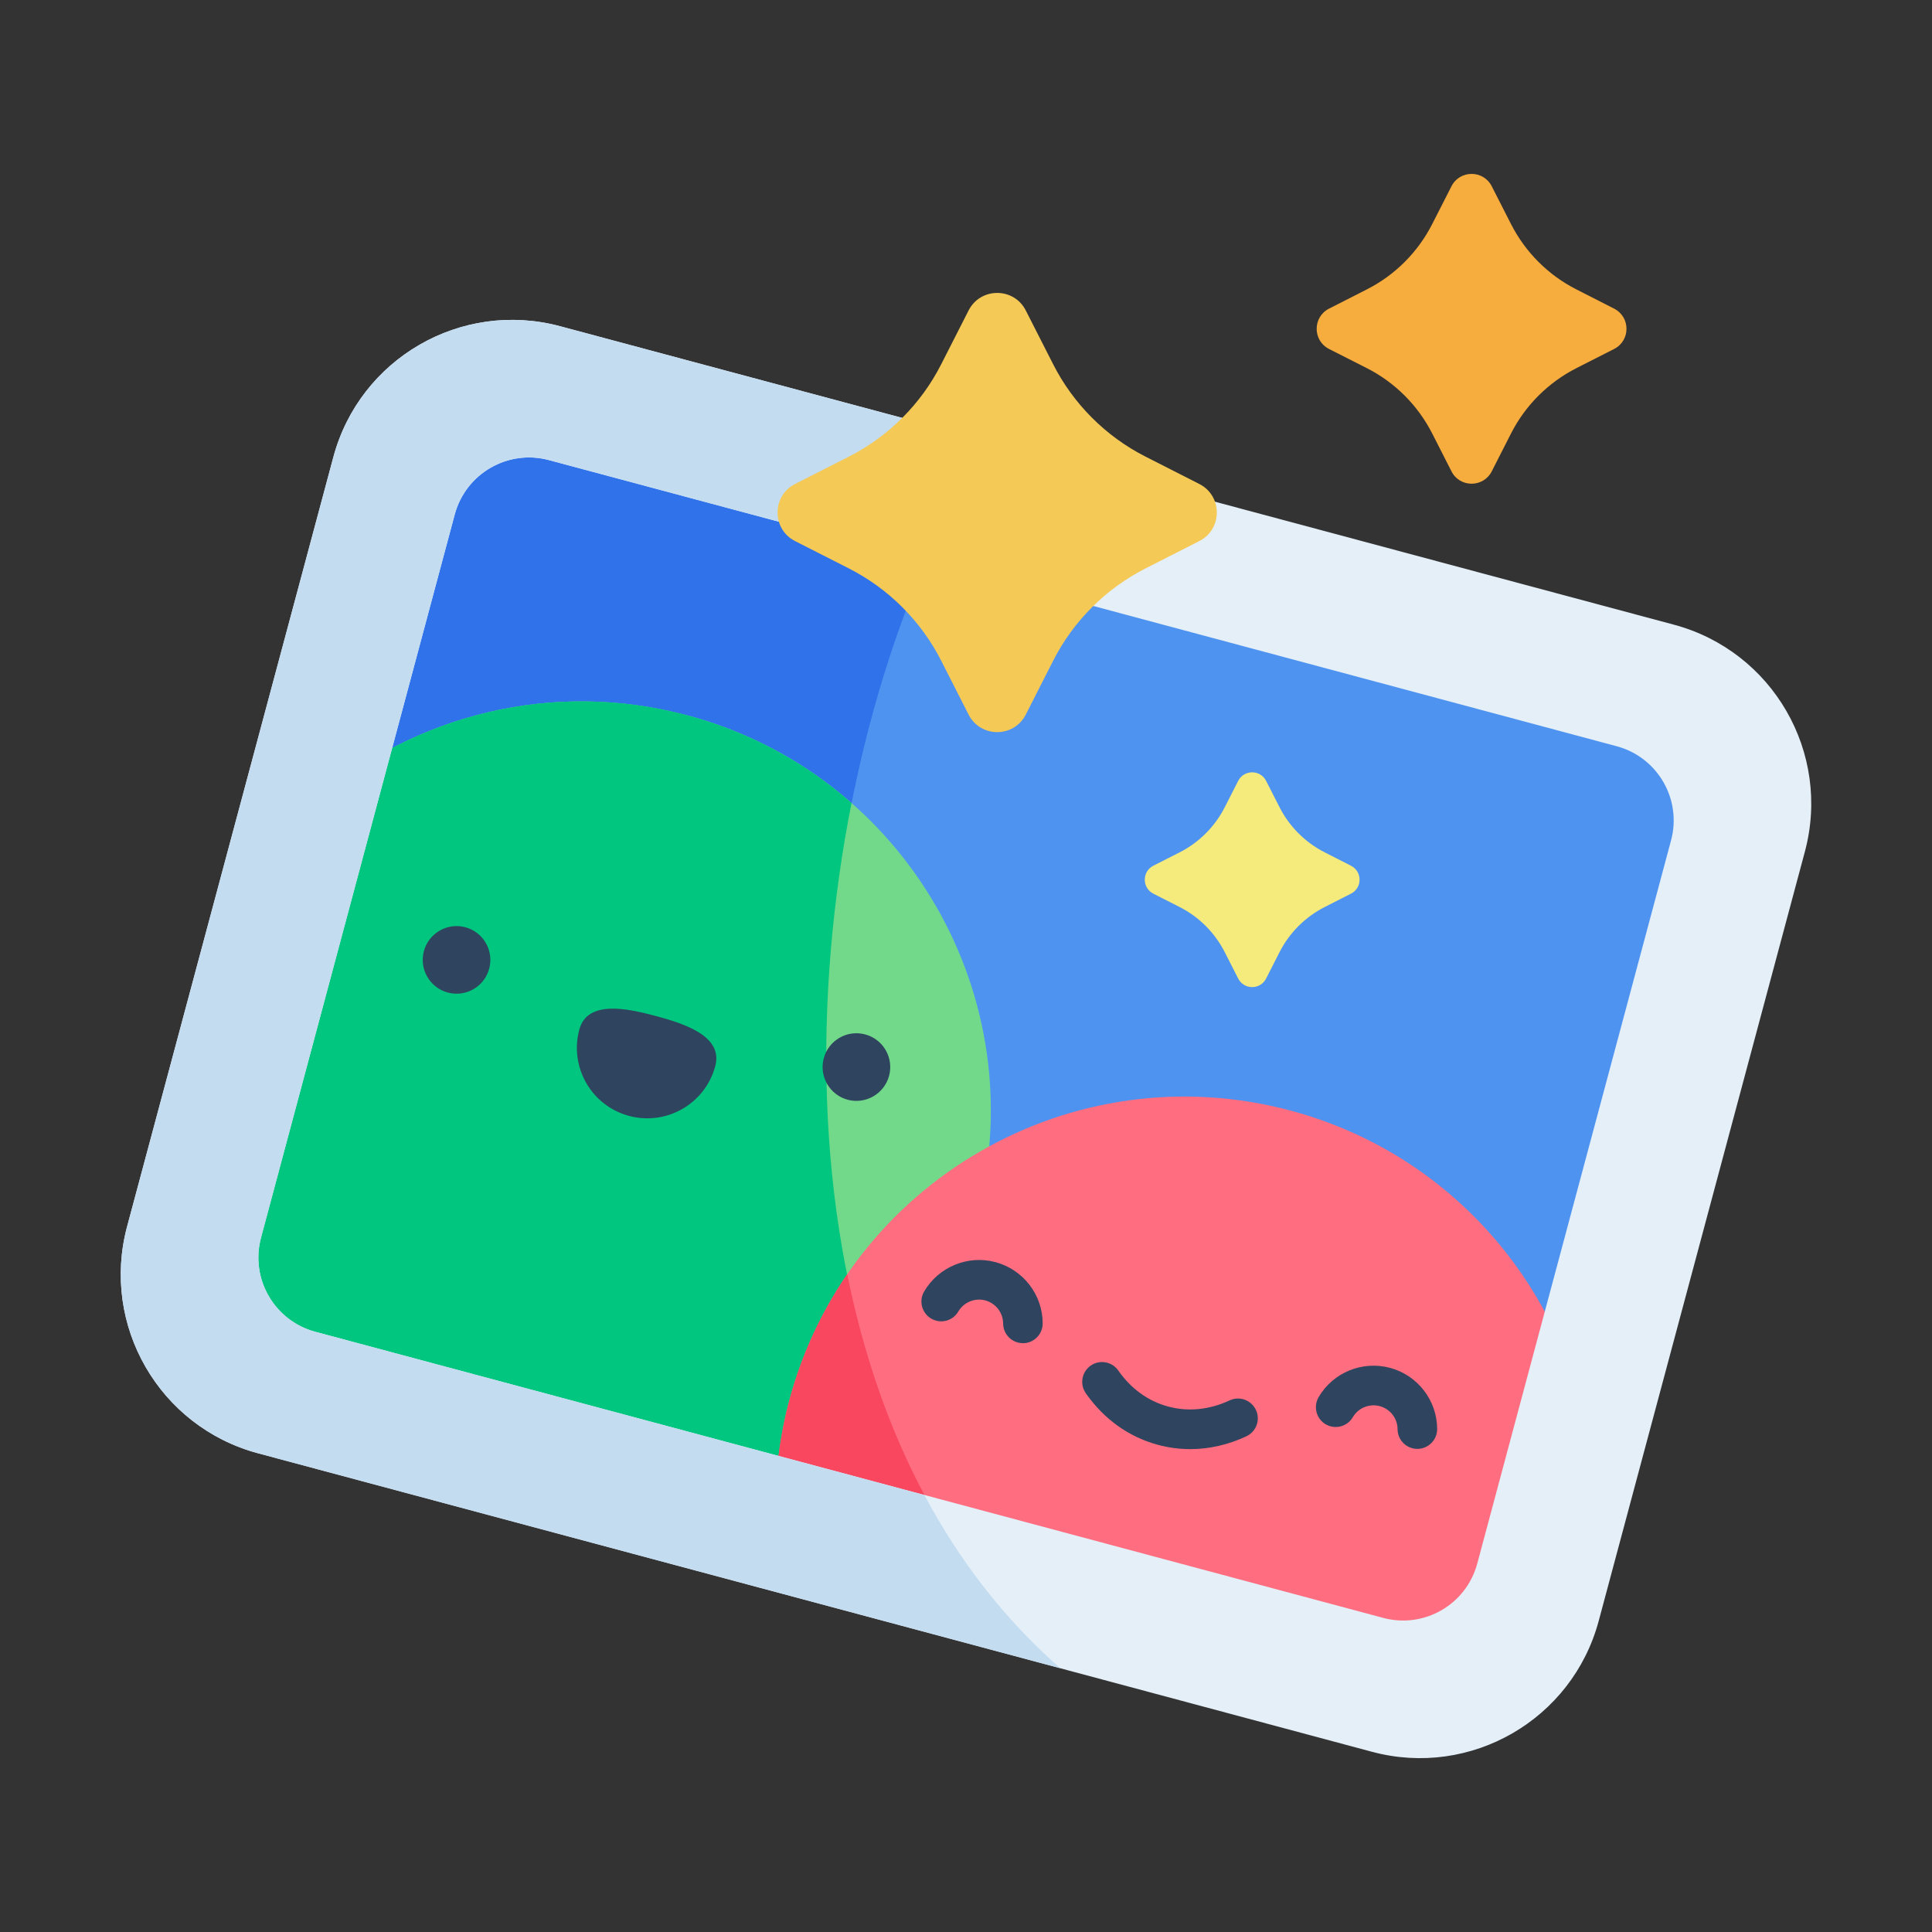 <svg width="32" height="32" viewBox="0 0 32 32" fill="none" xmlns="http://www.w3.org/2000/svg">
<rect x="0" y="0" width="32" height="32" fill="#333333" stroke="none"/>
<path d="M23.42 28.123L4.116 22.95C3.352 22.746 2.899 21.961 3.104 21.198L6.826 7.307C7.031 6.544 7.815 6.09 8.579 6.295L27.883 11.468C28.646 11.672 29.1 12.457 28.895 13.22L25.172 27.111C24.968 27.874 24.183 28.328 23.42 28.123V28.123Z" fill="#4F93F0"/>
<path d="M15.845 8.242L8.579 6.295C7.815 6.091 7.03 6.543 6.826 7.307L3.104 21.198C2.899 21.961 3.352 22.746 4.116 22.95L16.223 26.194C12.441 21.213 13.379 12.843 15.844 8.242L15.845 8.242Z" fill="#2F72EA"/>
<path d="M11.387 11.85C9.15 11.25 6.874 11.844 5.235 13.241L3.246 20.661C3.574 21.583 4.099 22.427 4.783 23.13L11.466 24.92C13.69 24.293 15.538 22.544 16.179 20.149C17.148 16.534 15.002 12.818 11.387 11.849V11.85Z" fill="#72D98B"/>
<path d="M11.467 24.92C12.645 24.588 13.717 23.941 14.56 23.05C13.494 20.012 13.479 16.454 14.104 13.301C13.346 12.635 12.428 12.128 11.387 11.849C9.15 11.25 6.874 11.843 5.235 13.24L3.246 20.66C3.574 21.583 4.099 22.426 4.783 23.129L11.466 24.92L11.467 24.92Z" fill="#00C67F"/>
<path d="M25.175 27.111L26.197 23.298C25.618 20.989 23.838 19.054 21.376 18.395C17.76 17.426 14.045 19.572 13.076 23.187C12.887 23.891 12.817 24.6 12.853 25.29L23.423 28.123C24.186 28.327 24.971 27.874 25.175 27.111Z" fill="#FF6E80"/>
<path d="M13.076 23.186C12.887 23.891 12.817 24.6 12.853 25.29L16.226 26.194C15.114 24.73 14.411 22.973 14.033 21.105C13.61 21.723 13.281 22.421 13.076 23.186V23.186Z" fill="#F8475E"/>
<path d="M27.726 10.347L9.276 5.403C7.64 4.965 5.959 5.936 5.521 7.572L2.105 20.315C1.667 21.951 2.638 23.633 4.274 24.071L22.724 29.015C24.36 29.454 26.042 28.482 26.48 26.846L29.895 14.104C30.333 12.467 29.362 10.786 27.726 10.347H27.726ZM24.468 25.897C24.286 26.577 23.588 26.98 22.909 26.797L5.223 22.059C4.544 21.877 4.141 21.179 4.323 20.5L7.532 8.521C7.715 7.842 8.412 7.439 9.092 7.621L26.777 12.36C27.457 12.542 27.86 13.24 27.678 13.919L24.468 25.898V25.897Z" fill="#E4EFF8"/>
<path d="M4.323 20.499L7.532 8.52C7.715 7.841 8.412 7.438 9.092 7.62L15.338 9.294C15.659 8.559 16.016 7.891 16.399 7.312L9.276 5.403C7.64 4.965 5.959 5.936 5.521 7.572L2.105 20.315C1.667 21.951 2.638 23.633 4.274 24.071L17.562 27.631C16.628 26.814 15.885 25.839 15.31 24.762L5.223 22.059C4.544 21.877 4.141 21.179 4.323 20.5V20.499Z" fill="#C4DCF0"/>
<path d="M18.975 9.414L19.864 8.962C20.251 8.765 20.251 8.213 19.864 8.016L18.975 7.564C18.314 7.228 17.777 6.691 17.442 6.03L16.99 5.142C16.793 4.755 16.24 4.755 16.043 5.142L15.591 6.03C15.256 6.691 14.719 7.228 14.058 7.564L13.169 8.016C12.782 8.213 12.782 8.765 13.169 8.962L14.058 9.414C14.719 9.75 15.256 10.287 15.591 10.947L16.043 11.836C16.24 12.223 16.793 12.223 16.99 11.836L17.442 10.947C17.777 10.287 18.314 9.75 18.975 9.414Z" fill="#F5C956"/>
<path d="M21.942 15.023L22.376 14.802C22.566 14.706 22.566 14.435 22.376 14.339L21.942 14.118C21.619 13.954 21.356 13.691 21.192 13.368L20.971 12.934C20.875 12.745 20.605 12.745 20.508 12.934L20.287 13.368C20.123 13.692 19.86 13.954 19.538 14.118L19.103 14.339C18.914 14.435 18.914 14.706 19.103 14.802L19.538 15.023C19.861 15.187 20.123 15.45 20.287 15.773L20.508 16.207C20.605 16.397 20.875 16.397 20.971 16.207L21.192 15.773C21.356 15.449 21.619 15.187 21.942 15.023Z" fill="#F5EB7D"/>
<path d="M26.109 6.098L26.735 5.78C27.008 5.641 27.008 5.251 26.735 5.112L26.109 4.793C25.643 4.556 25.264 4.177 25.027 3.711L24.708 3.085C24.569 2.812 24.179 2.812 24.041 3.085L23.722 3.711C23.485 4.177 23.106 4.556 22.64 4.793L22.013 5.112C21.74 5.251 21.74 5.641 22.013 5.78L22.64 6.098C23.106 6.335 23.484 6.714 23.722 7.18L24.041 7.807C24.179 8.08 24.569 8.08 24.708 7.807L25.027 7.18C25.264 6.714 25.643 6.336 26.109 6.098Z" fill="#F7AC3E"/>
<path d="M10.419 18.483C11.041 18.65 11.681 18.28 11.847 17.658C11.98 17.162 11.339 16.956 10.862 16.828C10.386 16.701 9.728 16.558 9.595 17.054C9.428 17.677 9.797 18.316 10.419 18.483H10.419Z" fill="#2F445E"/>
<path d="M7.842 16.384C8.11 16.229 8.201 15.887 8.047 15.619C7.892 15.351 7.55 15.259 7.282 15.414C7.014 15.569 6.922 15.911 7.077 16.179C7.232 16.447 7.574 16.538 7.842 16.384Z" fill="#2F445E"/>
<path d="M14.726 17.819C14.806 17.52 14.629 17.213 14.33 17.133C14.031 17.053 13.724 17.23 13.644 17.529C13.564 17.828 13.742 18.135 14.04 18.215C14.339 18.295 14.646 18.117 14.726 17.819Z" fill="#2F445E"/>
<path d="M19.714 24.002C19.534 24.002 19.356 23.978 19.18 23.931C18.698 23.802 18.285 23.506 17.984 23.076C17.88 22.927 17.917 22.723 18.065 22.619C18.214 22.515 18.419 22.552 18.522 22.7C18.733 23.002 19.019 23.209 19.35 23.297C19.681 23.386 20.032 23.351 20.366 23.195C20.53 23.118 20.725 23.189 20.802 23.353C20.879 23.517 20.808 23.712 20.645 23.789C20.342 23.931 20.027 24.002 19.714 24.002H19.714ZM16.943 22.247C16.762 22.247 16.616 22.101 16.615 21.921C16.614 21.743 16.493 21.586 16.32 21.539C16.147 21.493 15.964 21.568 15.873 21.722C15.782 21.879 15.582 21.932 15.425 21.841C15.268 21.749 15.215 21.549 15.306 21.392C15.545 20.983 16.032 20.782 16.489 20.905C16.947 21.028 17.269 21.445 17.27 21.918C17.271 22.099 17.125 22.247 16.944 22.248H16.942L16.943 22.247ZM23.476 23.998C23.296 23.998 23.149 23.852 23.148 23.672C23.148 23.493 23.026 23.336 22.853 23.29C22.68 23.244 22.497 23.319 22.407 23.473C22.316 23.629 22.115 23.682 21.958 23.591C21.802 23.5 21.749 23.299 21.84 23.142C22.078 22.733 22.565 22.533 23.023 22.656C23.481 22.778 23.802 23.195 23.804 23.669C23.804 23.85 23.658 23.997 23.477 23.998H23.476L23.476 23.998Z" fill="#2F445E"/>
</svg>
